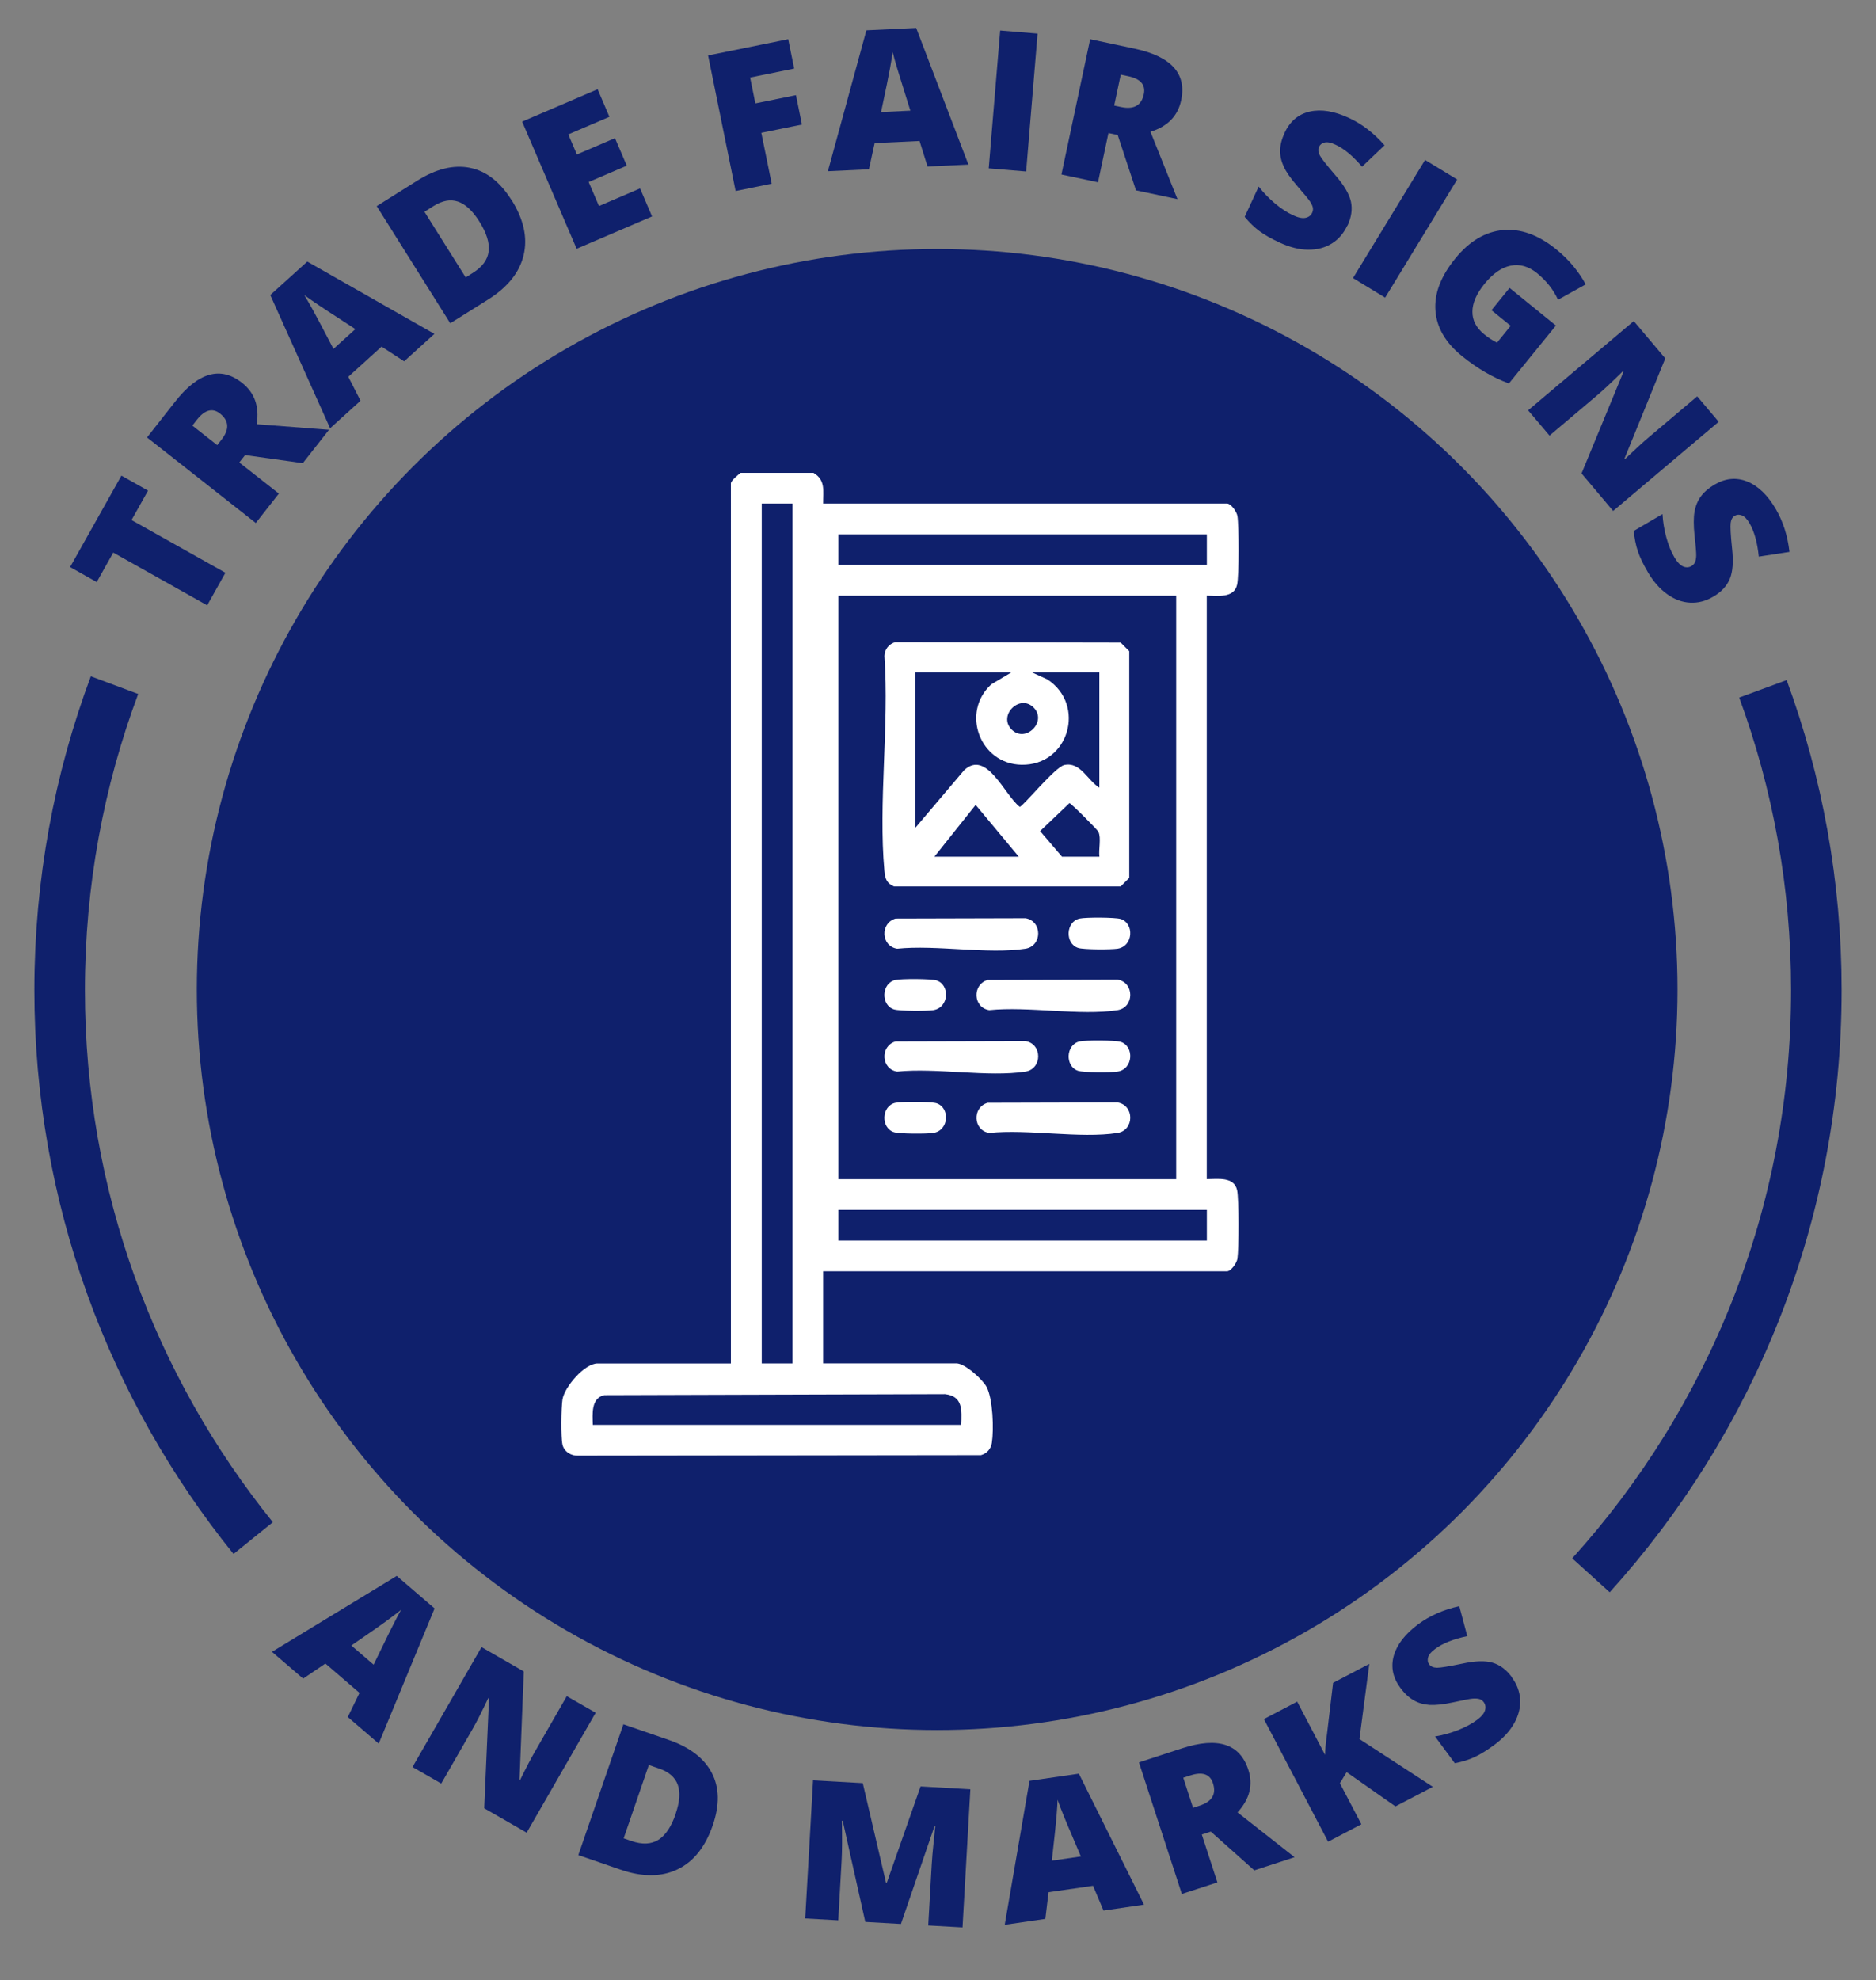 <?xml version="1.0" encoding="UTF-8"?>
<svg id="Capa_1" data-name="Capa 1" xmlns="http://www.w3.org/2000/svg" viewBox="0 0 222.66 234.98">
  <rect x="0" y="0" width="222.66" height="234.98" fill="#808080" stroke="none"/>
  <defs>
    <style>
      .cls-1 {
        fill: none;
        stroke: #0f206c;
        stroke-miterlimit: 10;
        stroke-width: 6px;
      }

      .cls-2 {
        fill: #fff;
      }

      .cls-3 {
        fill: #0f206c;
      }
    </style>
  </defs>
  <g>
    <circle class="cls-3" cx="111.23" cy="117.42" r="87.87"/>
    <g>
      <g>
        <path class="cls-1" d="M30.05,182.51c-14.37-17.8-22.97-40.41-22.97-65.02,0-12.73,2.3-24.92,6.51-36.19"/>
        <path class="cls-1" d="M209.24,81.74c4.1,11.14,6.34,23.18,6.34,35.74,0,26.7-10.12,51.05-26.75,69.45"/>
      </g>
      <g>
        <g>
          <path class="cls-3" d="M26.76,67.96l-2.17,3.87-11.15-6.26-1.96,3.5-3.16-1.78,6.09-10.85,3.16,1.78-1.96,3.49,11.15,6.26Z"/>
          <path class="cls-3" d="M28.4,54.88l4.7,3.69-2.74,3.49-12.91-10.15,3.32-4.23c2.76-3.51,5.41-4.26,7.95-2.26,1.5,1.18,2.08,2.81,1.75,4.92l8.58.66-3.11,3.96-6.85-.96-.69.88ZM25.78,52.82l.51-.65c.96-1.22.9-2.25-.18-3.1-.89-.7-1.8-.45-2.74.74l-.54.69,2.95,2.32Z"/>
          <path class="cls-3" d="M47.96,42.87l-2.67-1.74-3.95,3.58,1.45,2.84-3.61,3.27-7.1-15.81,4.39-3.97,15.09,8.58-3.6,3.26ZM42.17,39.05l-2.33-1.52c-.52-.33-1.19-.77-2.01-1.32-.81-.55-1.39-.95-1.72-1.2.21.33.53.88.97,1.67s1.27,2.36,2.5,4.72l2.59-2.34Z"/>
          <path class="cls-3" d="M60.7,23.7c1.46,2.32,1.94,4.51,1.45,6.57s-1.89,3.81-4.21,5.27l-4.5,2.82-8.73-13.9,4.81-3.02c2.23-1.4,4.31-1.91,6.24-1.53s3.57,1.65,4.93,3.8ZM56.89,26.28c-.8-1.27-1.65-2.06-2.54-2.36-.89-.3-1.85-.12-2.88.52l-1.09.69,4.89,7.79.84-.53c1.14-.72,1.77-1.57,1.89-2.57.12-1-.25-2.18-1.11-3.54Z"/>
          <path class="cls-3" d="M77.4,25.68l-8.96,3.84-6.47-15.09,8.96-3.84,1.4,3.27-4.88,2.09,1.02,2.38,4.52-1.94,1.4,3.27-4.52,1.94,1.22,2.85,4.88-2.09,1.42,3.32Z"/>
          <path class="cls-3" d="M91.59,21.8l-4.28.87-3.27-16.09,9.51-1.93.71,3.49-5.23,1.06.62,3.07,4.82-.98.71,3.49-4.82.98,1.23,6.04Z"/>
          <path class="cls-3" d="M110.09,19.77l-.95-3.04-5.33.25-.68,3.11-4.87.23,4.57-16.72,5.91-.28,6.2,16.21-4.85.23ZM108.05,13.14l-.83-2.66c-.19-.59-.43-1.36-.71-2.29-.28-.94-.47-1.61-.56-2.02-.05.38-.15,1.02-.31,1.9-.16.88-.51,2.63-1.07,5.23l3.49-.17Z"/>
          <path class="cls-3" d="M117.35,19.98l1.36-16.36,4.44.37-1.36,16.36-4.44-.37Z"/>
          <path class="cls-3" d="M131.56,15.79l-1.24,5.84-4.34-.92,3.41-16.06,5.26,1.12c4.37.93,6.21,2.97,5.54,6.13-.39,1.86-1.61,3.11-3.64,3.74l3.2,7.99-4.92-1.04-2.17-6.57-1.1-.23ZM132.25,12.53l.81.17c1.52.32,2.42-.19,2.7-1.53.23-1.11-.39-1.82-1.88-2.13l-.86-.18-.78,3.67Z"/>
          <path class="cls-3" d="M159.92,26.75c-.43.92-1.04,1.64-1.84,2.14-.8.5-1.73.75-2.8.74-1.07,0-2.2-.29-3.39-.84-.99-.46-1.79-.91-2.4-1.36-.61-.45-1.2-1.02-1.76-1.7l1.66-3.59c.59.75,1.24,1.42,1.97,2.03s1.44,1.07,2.13,1.38c.6.28,1.08.38,1.46.3.37-.08.64-.28.79-.61.09-.2.12-.41.08-.61-.04-.2-.15-.44-.33-.71-.18-.27-.69-.9-1.54-1.87-.77-.89-1.3-1.65-1.59-2.29-.29-.64-.44-1.28-.42-1.93.01-.65.19-1.33.53-2.07.63-1.37,1.63-2.21,2.98-2.52,1.35-.31,2.9-.06,4.65.75,1.54.71,2.95,1.79,4.23,3.25l-2.67,2.54c-1.1-1.28-2.15-2.16-3.17-2.62-.52-.24-.95-.33-1.27-.25-.32.07-.55.25-.67.52-.13.29-.1.62.09,1,.2.37.82,1.17,1.88,2.4,1.02,1.17,1.62,2.2,1.82,3.1.19.89.06,1.84-.41,2.85Z"/>
          <path class="cls-3" d="M160.59,32.99l8.55-14.01,3.81,2.32-8.55,14.02-3.81-2.32Z"/>
          <path class="cls-3" d="M179.17,34.17l5.5,4.46-5.58,6.87c-1.91-.7-3.76-1.78-5.55-3.23-1.97-1.59-3.02-3.4-3.17-5.41-.15-2.01.63-4.07,2.35-6.18,1.67-2.06,3.56-3.18,5.66-3.38,2.1-.19,4.21.57,6.33,2.29.8.65,1.5,1.34,2.09,2.07.59.73,1.05,1.42,1.4,2.09l-3.28,1.82c-.55-1.2-1.38-2.24-2.47-3.14-1.01-.82-2.05-1.12-3.13-.91-1.08.21-2.11.92-3.1,2.13-.97,1.19-1.46,2.3-1.46,3.33-.01,1.03.45,1.92,1.39,2.68.51.42,1.02.75,1.53,1l1.62-2-2.28-1.85,2.16-2.66Z"/>
          <path class="cls-3" d="M191.46,60.63l-3.75-4.45,4.97-12.04-.07-.08c-1.3,1.28-2.31,2.23-3.05,2.85l-5.65,4.78-2.54-3,12.54-10.59,3.74,4.43-4.86,11.93.04.05c1.2-1.15,2.18-2.05,2.94-2.69l5.67-4.79,2.55,3.02-12.54,10.59Z"/>
          <path class="cls-3" d="M203.33,70.81c-.88.52-1.79.75-2.73.7-.94-.04-1.85-.38-2.72-1-.87-.62-1.64-1.49-2.3-2.62-.55-.94-.95-1.77-1.19-2.49s-.4-1.52-.48-2.4l3.41-2c.05.95.21,1.88.46,2.79.25.91.57,1.7.96,2.35.33.57.68.93,1.03,1.08.35.15.68.13.99-.05.19-.11.33-.27.42-.46.08-.19.13-.45.14-.77.01-.32-.05-1.13-.2-2.42-.12-1.17-.12-2.1,0-2.79.12-.69.37-1.3.75-1.82.38-.52.92-.99,1.62-1.4,1.3-.77,2.6-.89,3.89-.37,1.29.52,2.42,1.61,3.39,3.27.86,1.47,1.4,3.16,1.62,5.08l-3.64.56c-.17-1.68-.54-3-1.1-3.96-.29-.5-.59-.81-.9-.93s-.59-.11-.85.04c-.28.16-.44.45-.49.87s0,1.43.17,3.04c.17,1.54.08,2.74-.27,3.58-.35.84-1,1.55-1.96,2.11Z"/>
        </g>
        <g>
          <path class="cls-3" d="M41.28,203.74l1.39-2.86-4.05-3.48-2.64,1.79-3.7-3.18,14.81-9.01,4.49,3.86-6.63,16.04-3.68-3.16ZM44.35,197.52l1.22-2.5c.27-.56.62-1.28,1.06-2.15.44-.88.77-1.49.98-1.85-.3.25-.81.64-1.53,1.17-.72.54-2.18,1.56-4.38,3.07l2.65,2.28Z"/>
          <path class="cls-3" d="M62.51,217.47l-5.04-2.9.57-13.02-.09-.05c-.78,1.65-1.41,2.89-1.89,3.72l-3.69,6.42-3.41-1.96,8.19-14.23,5.02,2.89-.51,12.87.06.03c.73-1.49,1.35-2.67,1.85-3.53l3.7-6.44,3.43,1.97-8.19,14.23Z"/>
          <path class="cls-3" d="M84.6,216.58c-.89,2.59-2.29,4.34-4.2,5.25s-4.16.92-6.74.03l-5.02-1.73,5.35-15.52,5.37,1.85c2.49.86,4.2,2.16,5.11,3.9.92,1.74.96,3.81.13,6.22ZM80.19,215.23c.49-1.42.57-2.57.25-3.46-.33-.88-1.06-1.52-2.21-1.91l-1.22-.42-2.99,8.7.93.32c1.27.44,2.34.39,3.19-.14.85-.54,1.54-1.56,2.06-3.09Z"/>
          <path class="cls-3" d="M102.7,228.06l-2.68-12h-.1c.04,2.01.03,3.58-.03,4.69l-.4,7.12-3.92-.22.93-16.39,5.9.33,2.76,11.83h.09s4.01-11.44,4.01-11.44l5.91.34-.93,16.39-4.07-.23.41-7.19c.02-.37.05-.79.09-1.24s.15-1.57.34-3.34h-.1s-3.98,11.59-3.98,11.59l-4.22-.24Z"/>
          <path class="cls-3" d="M130.97,226.7l-1.24-2.93-5.28.76-.38,3.17-4.82.7,2.94-17.08,5.86-.85,7.73,15.54-4.8.7ZM128.29,220.3l-1.09-2.57c-.25-.57-.56-1.31-.93-2.21-.37-.91-.62-1.56-.75-1.96-.01.39-.05,1.03-.12,1.92-.07.9-.26,2.67-.56,5.31l3.46-.5Z"/>
          <path class="cls-3" d="M142.64,217.69l1.85,5.68-4.22,1.37-5.09-15.61,5.11-1.67c4.24-1.38,6.87-.54,7.87,2.54.59,1.81.16,3.49-1.28,5.06l6.77,5.32-4.78,1.56-5.16-4.6-1.07.35ZM141.6,214.52l.79-.26c1.47-.48,2-1.37,1.57-2.67-.35-1.07-1.25-1.38-2.69-.91l-.83.27,1.16,3.57Z"/>
          <path class="cls-3" d="M170.06,212.03l-4.44,2.32-5.79-4.06-.8,1.31,2.55,4.87-3.95,2.07-7.62-14.55,3.95-2.07,3.31,6.32c0-.5.07-1.33.23-2.49l.72-6.06,4.3-2.25-1.17,8.92,8.71,5.67Z"/>
          <path class="cls-3" d="M179.43,199.03c.61.82.94,1.7.99,2.64s-.18,1.88-.7,2.81c-.52.93-1.31,1.79-2.36,2.57-.88.65-1.66,1.13-2.35,1.45-.69.32-1.47.56-2.34.73l-2.35-3.18c.94-.15,1.85-.41,2.73-.75.88-.35,1.63-.75,2.24-1.2.53-.39.85-.77.96-1.14.11-.37.06-.69-.15-.98-.13-.18-.3-.3-.5-.36-.2-.06-.46-.08-.78-.06s-1.12.17-2.38.45c-1.15.25-2.08.34-2.78.3-.7-.05-1.33-.23-1.89-.56-.56-.32-1.08-.81-1.56-1.46-.9-1.22-1.16-2.49-.78-3.83.38-1.33,1.35-2.57,2.89-3.72,1.37-1.01,2.99-1.73,4.88-2.15l.95,3.56c-1.65.35-2.93.85-3.82,1.52-.46.34-.74.67-.83.99-.09.32-.05.6.13.84.19.26.5.39.92.4.42,0,1.42-.16,3.01-.49,1.52-.33,2.71-.37,3.59-.11.88.26,1.64.83,2.3,1.73Z"/>
        </g>
      </g>
    </g>
  </g>
  <g>
    <path class="cls-2" d="M96.55,56.11c1.46.85,1.14,2.18,1.14,3.64h47.94c.48,0,1.16.98,1.24,1.49.18,1.13.2,7.11-.04,8.14-.36,1.63-2.32,1.31-3.6,1.3v69.24c1.28,0,3.23-.33,3.6,1.3.23,1.03.21,7,.04,8.14-.08.51-.76,1.49-1.24,1.49h-47.94v10.93h15.83c1,0,3.1,1.89,3.58,2.8.75,1.43.87,5.03.62,6.64-.11.72-.59,1.25-1.29,1.45l-47.79.06c-.84.05-1.69-.47-1.88-1.31-.2-.88-.15-4.41,0-5.36.25-1.51,2.63-4.27,4.16-4.27h15.83V57.36c0-.33.86-1.01,1.14-1.25h8.65ZM94.05,59.75h-3.64v102.04h3.64V59.75ZM143.24,63.4h-43.73v3.64h43.73v-3.64ZM139.6,70.69h-40.09v69.24h40.09v-69.24ZM143.24,143.57h-43.73v3.64h43.73v-3.64ZM70.36,169.08h43.73c.06-1.75.21-3.41-1.93-3.65l-40.44.12c-1.59.37-1.39,2.22-1.36,3.53Z"/>
    <path class="cls-2" d="M106.28,76.2l26.73.05,1.02,1.02v26.9l-1.02,1.02h-26.9c-.88-.37-1.06-.94-1.14-1.82-.74-8.1.58-17.31,0-25.53.02-.79.55-1.45,1.31-1.65ZM120.01,79.8h-11.39v18.45l5.8-6.84c2.67-2.53,4.81,2.95,6.61,4.33.36,0,4.17-4.71,5.29-4.96,1.91-.42,2.76,1.83,4.16,2.69v-13.67h-7.97l1.8.82c4.62,3.01,2.56,10.22-3.06,10.13-4.94-.08-7.24-6.2-3.6-9.54l2.35-1.4ZM122.68,83.96c-1.66-1.66-4.26.95-2.61,2.61s4.26-.95,2.61-2.61ZM130.49,101.66c-.12-.85.23-2.2-.12-2.96-.1-.22-3.21-3.36-3.44-3.4l-3.48,3.32,2.6,3.04h4.44ZM120.92,101.66l-5.12-6.15-4.9,6.15h10.02Z"/>
    <path class="cls-2" d="M106.28,109l15.43-.04c2.02.32,2.01,3.3,0,3.62-4.45.69-10.6-.48-15.23,0-1.92-.3-2.04-3.04-.19-3.58Z"/>
    <path class="cls-2" d="M117.21,116.29l15.43-.04c2.02.32,2.01,3.3,0,3.62-4.45.69-10.6-.48-15.23,0-1.92-.3-2.04-3.04-.19-3.58Z"/>
    <path class="cls-2" d="M106.28,123.58l15.43-.04c2.02.32,2.01,3.3,0,3.62-4.45.69-10.6-.48-15.23,0-1.92-.3-2.04-3.04-.19-3.58Z"/>
    <path class="cls-2" d="M117.21,130.86l15.43-.04c2.02.32,2.01,3.3,0,3.62-4.45.69-10.6-.48-15.23,0-1.92-.3-2.04-3.04-.19-3.58Z"/>
    <path class="cls-2" d="M128.15,109c.71-.16,4.2-.15,4.86.05,1.63.51,1.52,3.23-.37,3.53-.77.12-4,.12-4.67-.09-1.58-.5-1.5-3.12.17-3.49Z"/>
    <path class="cls-2" d="M106.28,116.29c.71-.16,4.2-.15,4.86.05,1.63.51,1.52,3.23-.37,3.53-.77.12-4,.12-4.67-.09-1.58-.5-1.5-3.12.17-3.49Z"/>
    <path class="cls-2" d="M128.15,123.58c.71-.16,4.2-.15,4.86.05,1.63.51,1.52,3.23-.37,3.53-.77.12-4,.12-4.67-.09-1.58-.5-1.5-3.12.17-3.49Z"/>
    <path class="cls-2" d="M106.28,130.86c.71-.16,4.2-.15,4.86.05,1.63.51,1.52,3.23-.37,3.53-.77.12-4,.12-4.67-.09-1.58-.5-1.5-3.12.17-3.49Z"/>
  </g>
</svg>